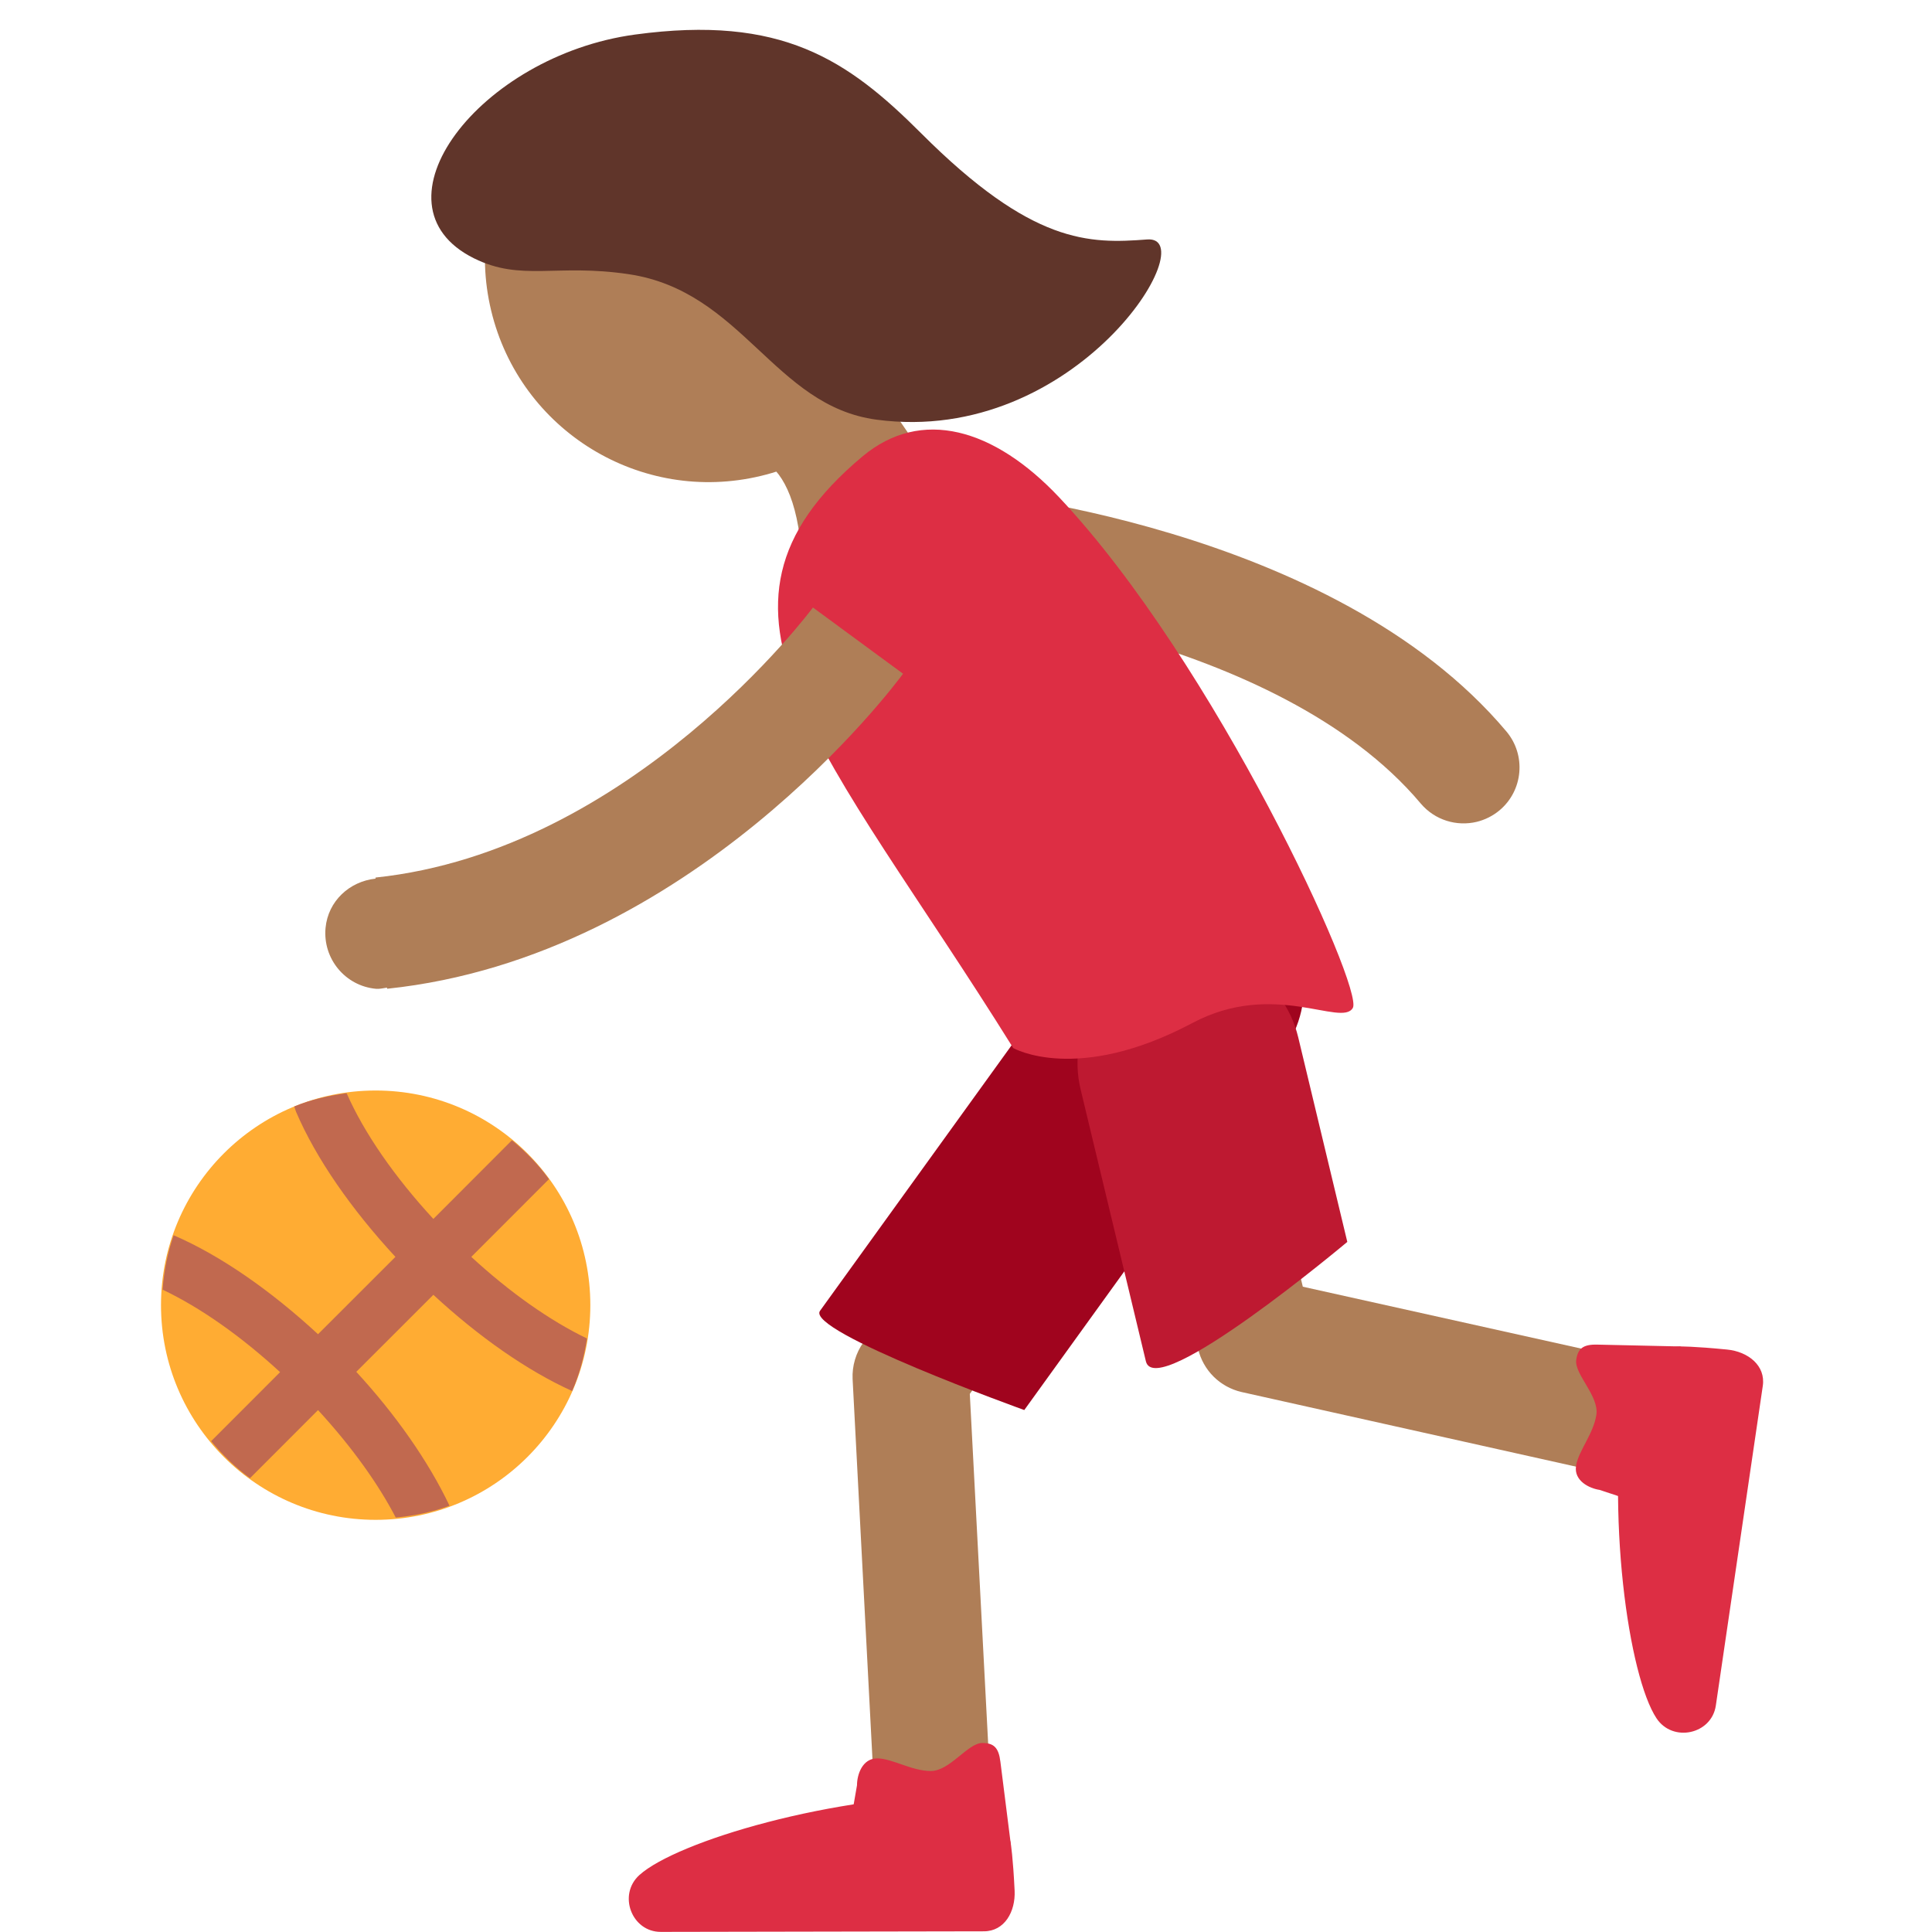 <?xml version="1.0" encoding="UTF-8" standalone="no"?><svg xmlns:dc="http://purl.org/dc/elements/1.1/" xmlns:cc="http://creativecommons.org/ns#" xmlns:rdf="http://www.w3.org/1999/02/22-rdf-syntax-ns#" xmlns:svg="http://www.w3.org/2000/svg" xmlns="http://www.w3.org/2000/svg" viewBox="0 0 45 45" style="enable-background:new 0 0 45 45;" xml:space="preserve" version="1.1" id="svg2"><defs id="defs6"><clipPath id="clipPath16" clipPathUnits="userSpaceOnUse"><path id="path18" d="M 0,36 36,36 36,0 0,0 0,36 Z"/></clipPath></defs><g transform="matrix(1.25,0,0,-1.25,0,45)" id="g10"><g id="g12"><g clip-path="url(#clipPath16)" id="g14"><g transform="translate(30.852,8.366)" id="g20"><path id="path22" style="fill:#af7e57;fill-opacity:1;fill-rule:nonzero;stroke:none" d="M 0,0 C -0.081,0 -0.163,0.01 -0.243,0.028 L -7.719,1.696 C -8.122,1.79 -8.432,2.099 -8.528,2.501 l -1.216,5.066 c -0.069,0.283 -0.023,0.573 0.129,0.82 0.151,0.247 0.39,0.421 0.672,0.487 0.085,0.022 0.171,0.031 0.255,0.031 0.502,0 0.935,-0.342 1.052,-0.832 L -6.576,3.658 0.245,2.142 C 0.528,2.076 0.768,1.904 0.921,1.658 1.074,1.412 1.123,1.122 1.058,0.84 0.964,0.437 0.654,0.127 0.251,0.03 0.168,0.01 0.084,0 0,0"/></g><g transform="translate(11.318,31.526)" id="g24"><path id="path26" style="fill:#af7e57;fill-opacity:1;fill-rule:nonzero;stroke:none" d="m 0,0 c -1.158,-0.564 0.52,-2.167 0.439,-3.483 -0.051,-0.91 1.722,-0.595 1.722,-0.595 0,0 1.159,0.564 1.425,-1.455 0.262,-2.017 3.141,-2.05 2.877,-0.03 -0.266,2.016 -2.131,2.69 -1.612,4.435 C 6.09,3.048 0,0 0,0"/></g><g transform="translate(27.516,20.686)" id="g28"><path id="path30" style="fill:#af7e57;fill-opacity:1;fill-rule:nonzero;stroke:none" d="m 0,0 c -0.373,-0.089 -0.779,0.03 -1.043,0.342 -2.682,3.19 -8.798,3.763 -8.859,3.769 -0.573,0.051 -0.997,0.556 -0.947,1.129 0.05,0.572 0.548,0.998 1.127,0.947 C -9.436,6.163 -2.688,5.538 0.554,1.684 0.924,1.243 0.867,0.586 0.426,0.215 0.298,0.108 0.151,0.037 0,0"/></g><g transform="translate(17.47,0.699)" id="g32"><path id="path34" style="fill:#af7e57;fill-opacity:1;fill-rule:nonzero;stroke:none" d="m 0,0 c -0.598,-0.028 -1.107,0.435 -1.135,1.031 l -0.448,8.575 c -0.011,0.244 0.061,0.487 0.203,0.684 l 5.246,7.272 c 0.184,0.254 0.469,0.417 0.782,0.445 0.259,0.023 0.519,-0.048 0.731,-0.2 C 5.614,17.636 5.77,17.385 5.816,17.1 5.862,16.814 5.794,16.527 5.625,16.294 L 0.601,9.328 1.031,1.133 C 1.054,0.652 0.751,0.208 0.294,0.054 0.217,0.028 0.136,0.011 0.052,0.003 L 0,0 Z"/></g><g transform="translate(15.28,11.575)" id="g36"><path id="path38" style="fill:#a0041e;fill-opacity:1;fill-rule:nonzero;stroke:none" d="M 0,0 5.246,7.271 C 5.917,8.203 7.221,8.416 8.155,7.741 9.088,7.068 9.299,5.765 8.625,4.832 L 3.806,-1.849 c 0,0 -4.082,1.467 -3.806,1.849"/></g><g transform="translate(21.352,10.634)" id="g40"><path id="path42" style="fill:#be1931;fill-opacity:1;fill-rule:nonzero;stroke:none" d="M 0,0 -1.216,5.066 C -1.485,6.186 -0.795,7.312 0.325,7.58 1.444,7.848 2.569,7.159 2.838,6.039 L 3.753,2.225 C 3.753,2.225 0.185,-0.769 0,0"/></g><g transform="translate(17.259,32.158)" id="g44"><path id="path46" style="fill:#af7e57;fill-opacity:1;fill-rule:nonzero;stroke:none" d="M 0,0 C 0.537,-2.238 -0.842,-4.489 -3.081,-5.026 -5.32,-5.563 -7.57,-4.184 -8.107,-1.945 -8.645,0.294 -7.265,2.544 -5.026,3.082 -2.788,3.619 -0.537,2.239 0,0"/></g><g transform="translate(21.375,31.538)" id="g48"><path id="path50" style="fill:#60352a;fill-opacity:1;fill-rule:nonzero;stroke:none" d="m 0,0 c -1.083,-0.083 -2.14,-0.092 -4.208,1.976 -1.375,1.375 -2.603,2.213 -5.334,1.842 -2.898,-0.393 -5.018,-3.169 -3,-4.17 0.881,-0.436 1.53,-0.094 2.881,-0.295 2.121,-0.315 2.706,-2.456 4.619,-2.711 C -1.298,-3.858 1.083,0.083 0,0"/></g><g transform="translate(11,11.68)" id="g52"><path id="path54" style="fill:#ffac33;fill-opacity:1;fill-rule:nonzero;stroke:none" d="m 0,0 c 0,-2.209 -1.791,-4 -4,-4 -2.209,0 -4,1.791 -4,4 0,2.209 1.791,4 4,4 2.209,0 4,-1.791 4,-4"/></g><g transform="translate(8.075,11.873)" id="g56"><path id="path58" style="fill:#c1694f;fill-opacity:1;fill-rule:nonzero;stroke:none" d="m 0,0 c 0.849,-0.785 1.747,-1.413 2.586,-1.793 0.135,0.308 0.223,0.637 0.277,0.979 C 2.166,-0.478 1.422,0.048 0.707,0.707 L 2.154,2.155 C 1.957,2.427 1.723,2.666 1.464,2.88 L 0,1.414 C -0.718,2.193 -1.287,3.009 -1.616,3.757 -1.955,3.711 -2.285,3.636 -2.592,3.51 -2.578,3.475 -2.573,3.444 -2.558,3.409 -2.185,2.538 -1.528,1.595 -0.707,0.707 L -2.149,-0.734 C -3.033,0.083 -3.972,0.736 -4.84,1.11 -4.951,0.788 -5.02,0.449 -5.045,0.096 c 0.706,-0.335 1.462,-0.868 2.189,-1.537 l -1.285,-1.286 c 0.214,-0.258 0.453,-0.493 0.724,-0.69 l 1.268,1.269 c 0.657,-0.715 1.136,-1.402 1.448,-2.002 0.349,0.032 0.685,0.103 1.002,0.22 -0.395,0.834 -1.014,1.711 -1.737,2.495 L 0,0 Z"/></g><g transform="translate(18.334,0.013)" id="g60"><path id="path62" style="fill:#dd2e44;fill-opacity:1;fill-rule:nonzero;stroke:none" d="M 0,0 C 0.383,0 0.59,0.365 0.572,0.757 0.542,1.383 0.5,1.638 0.5,1.638 0.438,1.937 0.176,2.55 -0.187,2.55 -2.83,2.55 -5.726,1.671 -6.418,1.05 -6.827,0.683 -6.564,-0.012 -6.021,-0.011 -4.418,-0.008 -1.388,-0.003 0,0"/></g><g transform="translate(25.208,17.219)" id="g64"><path id="path66" style="fill:#dd2e44;fill-opacity:1;fill-rule:nonzero;stroke:none" d="m 0,0 c -0.208,-0.364 -1.473,0.525 -2.989,-0.281 -2.157,-1.146 -3.339,-0.467 -3.339,-0.467 -3.486,5.595 -6.243,8.149 -2.809,11.024 1.097,0.918 2.454,0.522 3.663,-0.76 C -2.563,6.427 0.209,0.365 0,0"/></g><g transform="translate(18.353,1.301)" id="g68"><path id="path70" style="fill:#dd2e44;fill-opacity:1;fill-rule:nonzero;stroke:none" d="m 0,0 -1.977,0 c -0.185,0 -0.595,0.157 -0.595,0.35 l 0.188,1.084 c 0,0.192 0.096,0.5 0.376,0.5 0.28,0 0.64,-0.235 0.999,-0.235 0.359,0 0.688,0.522 0.96,0.522 0.212,0 0.305,-0.084 0.337,-0.35 L 0.48,0.35 C 0.48,0.157 0.185,0 0,0"/></g><g transform="translate(32.847,10.176)" id="g72"><path id="path74" style="fill:#dd2e44;fill-opacity:1;fill-rule:nonzero;stroke:none" d="M 0,0 C 0.056,0.379 -0.275,0.639 -0.665,0.677 -1.289,0.739 -1.547,0.735 -1.547,0.735 -1.852,0.719 -2.496,0.55 -2.55,0.189 c -0.388,-2.613 0.055,-5.606 0.569,-6.382 0.302,-0.458 1.027,-0.301 1.106,0.236 C -0.643,-4.371 -0.202,-1.373 0,0"/></g><g transform="translate(31.575,10.385)" id="g76"><path id="path78" style="fill:#dd2e44;fill-opacity:1;fill-rule:nonzero;stroke:none" d="m 0,0 -0.291,-1.955 c -0.027,-0.183 -0.243,-0.566 -0.434,-0.537 l -1.044,0.345 c -0.19,0.028 -0.48,0.168 -0.439,0.445 0.041,0.277 0.326,0.599 0.379,0.954 0.053,0.355 -0.415,0.758 -0.375,1.026 0.031,0.209 0.128,0.289 0.395,0.282 L -0.275,0.526 C -0.085,0.498 0.027,0.183 0,0"/></g><g transform="translate(15.148,24.68)" id="g80"><path id="path82" style="fill:#af7e57;fill-opacity:1;fill-rule:nonzero;stroke:none" d="m 0,0 c -0.033,-0.046 -3.381,-4.532 -8.152,-5.032 l 0.002,-0.02 c -0.484,-0.051 -0.885,-0.417 -0.932,-0.919 -0.053,-0.573 0.367,-1.082 0.941,-1.134 0.071,-0.006 0.135,0.013 0.204,0.022 l 0.002,-0.021 c 5.678,0.594 9.456,5.655 9.614,5.87 L 0,0 Z"/></g></g></g></g></svg>
